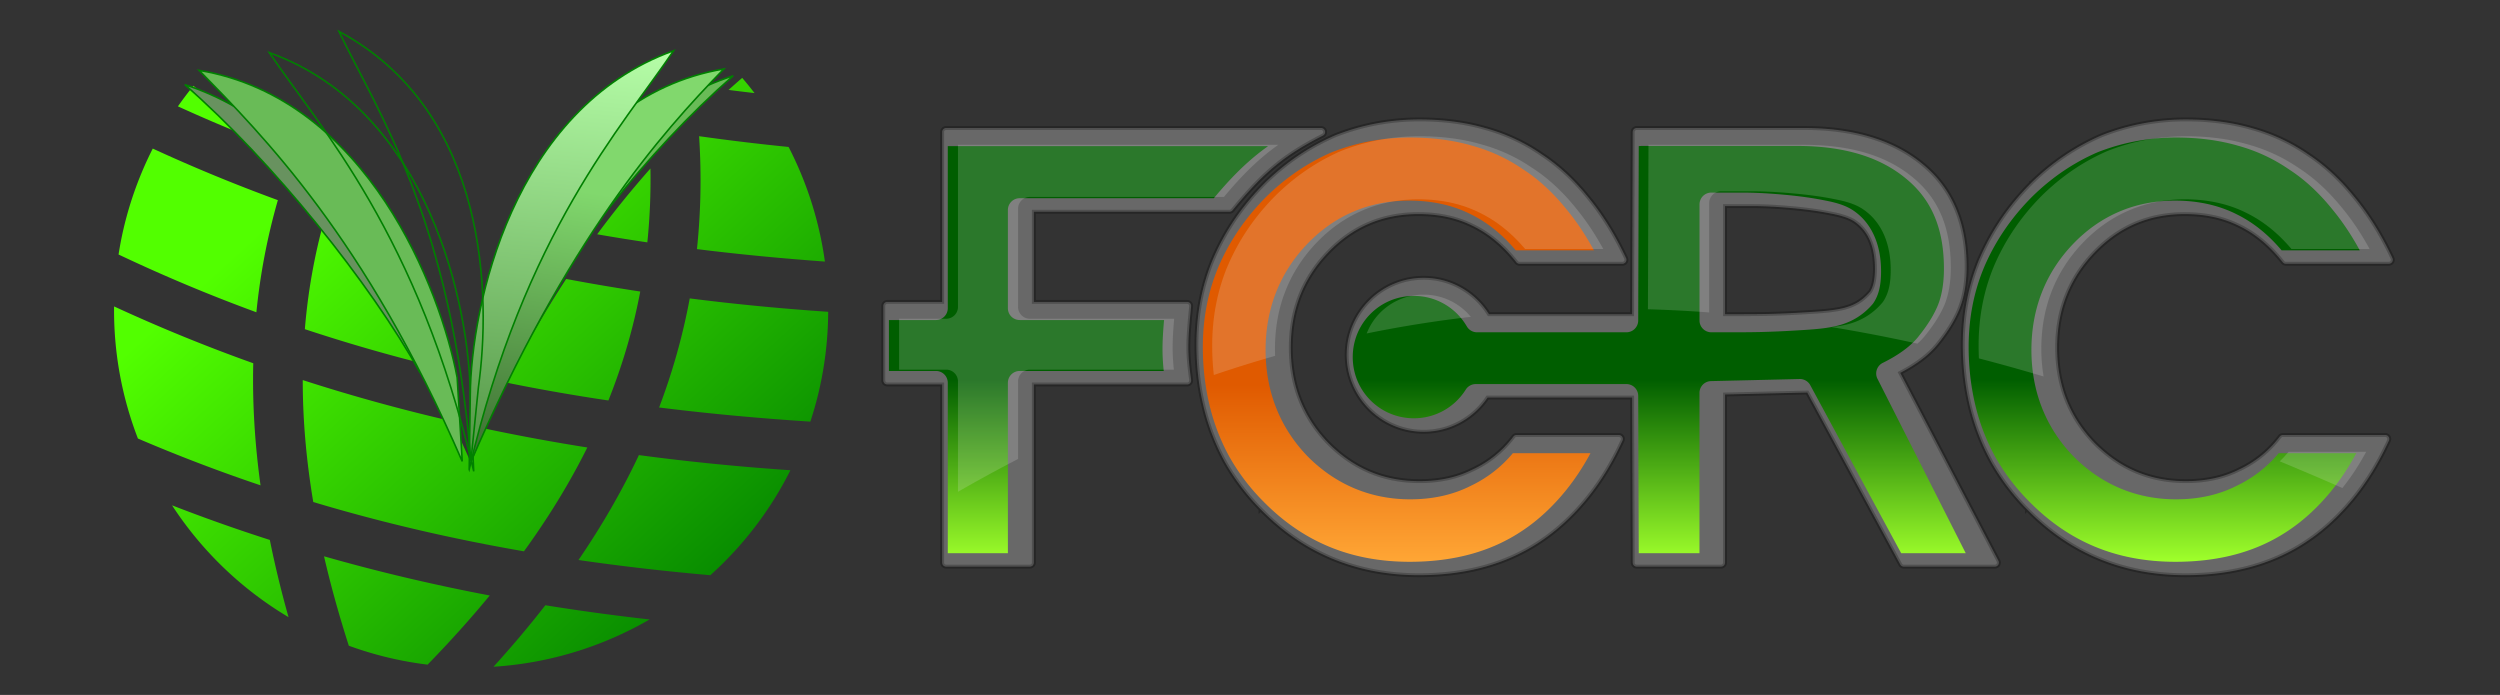 <svg xmlns="http://www.w3.org/2000/svg" xmlns:xlink="http://www.w3.org/1999/xlink" viewBox="0 0 733.26 203.82"><rect x="0" y="0" width="733.26" height="203.82" fill="#333333" stroke="none"/><defs><linearGradient id="d" y2="-1507.2" gradientUnits="userSpaceOnUse" x2="-8904.8" gradientTransform="translate(-365.62 -8.918)" y1="-1293.4" x1="-8710.1"><stop offset="0" stop-color="green"/><stop offset="1" stop-color="#52ff00"/></linearGradient><linearGradient id="e" y2="-1392.6" xlink:href="#a" gradientUnits="userSpaceOnUse" x2="-9193.6" y1="-1529" x1="-9173.1"/><linearGradient id="a"><stop offset="0" stop-color="#81d86d"/><stop offset="1" stop-color="#38662e"/></linearGradient><linearGradient id="f" y2="-1393.5" xlink:href="#b" gradientUnits="userSpaceOnUse" x2="-9187.2" y1="-1597.5" x1="-9168.6"/><linearGradient id="b"><stop offset="0" stop-color="#b7ffa9"/><stop offset="1" stop-color="#509243"/></linearGradient><linearGradient id="g" y2="4658.7" gradientUnits="userSpaceOnUse" x2="-31415" y1="4526.5" x1="-31415"><stop offset="0" stop-color="#e05a00"/><stop offset="1" stop-color="#ffa635"/></linearGradient><linearGradient id="h" y2="-4939.4" xlink:href="#c" gradientUnits="userSpaceOnUse" x2="-6028.8" gradientTransform="translate(-25669 9227.2) scale(.925)" y1="-5086.5" x1="-6028.8"/><linearGradient id="c"><stop offset="0" stop-color="#005e00"/><stop offset="1" stop-color="#9fff2b"/></linearGradient></defs><path d="M-9059.1-1575.6a441.035 441.035 0 00-6.344 5.594c4.027.513 8.041 1.004 12.062 1.468a165.366 165.366 0 00-5.719-7.062zm-254.69 3.687a165.277 165.277 0 00-7.187 9.532 750.633 750.633 0 0032.844 14.062 483.005 483.005 0 00-25.656-23.594zm234.69 23.375c1.173 18.106.775 35.546-1 52.406 19.824 2.47 39.62 4.342 59.375 5.782a165.447 165.447 0 00-16.844-53.188 1039.565 1039.565 0 01-41.531-5zm-253.56 5.75a166.058 166.058 0 00-13.531 37.094c-.946 4.023-1.704 8.046-2.344 12.062a757.17 757.17 0 0063.97 26.812c1.744-17.446 5.005-34.787 9.968-52.03-19.529-7.151-38.878-15.094-58.063-23.939zm230.97 9.25c-8.674 9.808-16.935 19.972-24.719 30.531a946.577 946.577 0 0023.281 3.75 286.054 286.054 0 001.438-34.28zm-151.38 23.875c-4.68 16.872-7.609 33.767-9 50.688a788.062 788.062 0 0054.156 15.812c-13.348-23.725-28.447-45.895-45.156-66.5zm112.28 27.375c-10.048 15.367-19.217 31.43-27.5 48.156 15.724 3.19 31.426 5.917 47.094 8.25 6.443-16.133 11.449-32.937 14.781-50.562a951.76 951.76 0 01-34.375-5.843zm57.344 9.032a293.46 293.46 0 01-14.219 50.625c23.446 2.929 46.837 5.044 70.188 6.562a167.662 167.662 0 003.875-13.719 166.31 166.31 0 004.406-37.25c-21.542-1.46-42.964-3.505-64.25-6.218zm-267.16 3.718a164.821 164.821 0 0011.062 61.313 756.846 756.846 0 0056.906 21.72c-2.623-18.988-3.821-37.863-3.375-56.657a775.155 775.155 0 01-64.594-26.375zm87.562 34.188c-.024 18.837 1.72 37.71 4.875 56.594 32.747 9.818 65.318 17.264 97.781 22.875 11.168-15.403 21.068-31.426 29.406-48.188-15.825-2.512-31.559-5.4-47.219-8.718-2.311 5.298-4.576 10.644-6.719 16.063a501.215 501.215 0 00-8.937-19.531c-23.264-5.372-46.333-11.707-69.188-19.094zm156 34.812c-7.926 16.834-17.332 33.025-28.031 48.688 20.447 2.97 40.822 5.278 61.188 7.063 15.079-13.592 27.797-30.001 37.156-48.72-23.594-1.604-47.028-3.914-70.313-7.03zm-216.66 23.313a165.468 165.468 0 0054.062 51.906c-3.376-11.977-6.287-23.928-8.688-35.844a792.353 792.353 0 01-45.374-16.062zm70.531 23.656c3.188 13.825 7.067 27.657 11.5 41.5a167.753 167.753 0 0018.813 5.625 167.422 167.422 0 0017.75 3.157c10.162-10.43 19.807-21.123 28.844-32.094-25.864-4.91-51.52-10.944-76.906-18.188zm102.72 22.72c-7.558 9.708-15.583 19.211-24.062 28.53 25.85-1.615 50.575-9.304 72.438-21.938a1008.002 1008.002 0 01-48.375-6.593z" fill="url(#d)" transform="translate(5943.044 1018.62) scale(.632)"/><path d="M215.057 22.226c-41.601 13.552-57.312 54.179-63.701 79.375 14.659-26.313 37.859-56.787 63.701-79.375z" stroke="green" stroke-width=".474" fill="#69bb57"/><path d="M54.208 24.818c41.601 13.552 62.653 59.348 69.044 84.547-14.659-26.312-43.2-61.956-69.044-84.547z" stroke="green" stroke-width=".474" fill="#68925f"/><path d="M135.58 135.339c-28.432-65.605-58.575-95.644-77.168-114.7 49.49 8.305 70.846 64.554 75.67 90.098l1.498 24.605z" stroke="green" stroke-width=".474" fill="#69bb57"/><g fill="url(#e)" stroke="green" stroke-width=".75" transform="translate(5943.044 1018.62) scale(.632)"><path d="M-9185.2-1397c44.97-103.76 88.185-152.6 117.59-182.74-78.274 13.136-107.59 103.43-115.22 143.83l-2.369 38.915z"/><path d="M-9183.7-1393c-25.744-110.11-71.305-159.4-94.863-194.31 74.677 26.885 92.998 118.73 93.305 159.84l1.558 34.464z"/></g><g fill="url(#f)" stroke="green" stroke-width=".75" transform="translate(5943.044 1018.62) scale(.632)"><path d="M-9185.8-1393.9c25.744-110.11 71.305-159.4 94.863-194.31-74.677 26.885-94.049 118.73-94.356 159.84l-.507 34.464z"/><path d="M-9185-1397.9c-9.373-112.69-43.036-161.28-61.24-199.25 69.945 37.511 70.442 124.22 64.736 164.93l-3.496 34.322z"/></g><g><path d="M416.366 35.026c-8.642 0-16.921 1.56-24.807 4.678a1.177 1.177 0 00-.036.023c-7.593 3.296-14.46 7.95-20.57 13.944a1.177 1.177 0 000 .011c-6.46 6.46-11.47 13.757-14.999 21.874a1.177 1.177 0 00-.011 0c-3.361 7.9-5.03 16.426-5.03 25.533 0 6.157.676 12.127 2.028 17.886a65.29 65.29 0 006.264 16.425 1.177 1.177 0 000 .011 65.797 65.797 0 0010.523 13.945v.011l.012-.011c12.517 12.867 28.082 19.359 46.453 19.359 13.95 0 25.912-3.323 35.785-10.003 4.846-3.25 9.288-7.354 13.344-12.29 4.06-4.944 7.582-10.673 10.568-17.173a1.177 1.177 0 00-1.065-1.665H444.82a1.177 1.177 0 00-.94.464c-3.187 4.193-7.133 7.393-11.883 9.629a1.177 1.177 0 00-.036.011c-4.502 2.279-9.68 3.432-15.598 3.432-10.525 0-19.408-3.747-26.903-11.35l-.012-.011c-7.257-7.6-10.852-16.787-10.852-27.798 0-11.017 3.6-20.207 10.864-27.81 7.264-7.601 16.021-11.35 26.552-11.35 6.094 0 11.424 1.177 16.04 3.512a1.177 1.177 0 00.011 0c4.68 2.284 8.903 5.803 12.687 10.603a1.177 1.177 0 00.93.453h30.187a1.177 1.177 0 001.065-1.677c-3.214-6.837-6.926-12.816-11.158-17.931 0-.004-.007-.008-.011-.011-4.164-5.158-8.704-9.336-13.605-12.529-.008-.006-.012-.017-.023-.022-4.956-3.417-10.41-5.962-16.358-7.612h-.011c-5.901-1.71-12.375-2.56-19.404-2.56zm224.774 0c-8.643 0-16.91 1.56-24.797 4.678a1.177 1.177 0 00-.035.023c-7.593 3.296-14.47 7.95-20.582 13.944a1.177 1.177 0 000 .011c-6.46 6.46-11.469 13.757-14.998 21.874a1.177 1.177 0 00-.012 0c-3.36 7.9-5.03 16.426-5.03 25.533 0 6.157.677 12.127 2.029 17.886a65.324 65.324 0 006.275 16.425 1.177 1.177 0 000 .011 65.743 65.743 0 0010.512 13.945v.011l.012-.011c12.517 12.867 28.082 19.359 46.453 19.359 13.95 0 25.912-3.323 35.784-10.003 4.846-3.25 9.3-7.353 13.356-12.29 4.06-4.944 7.582-10.673 10.569-17.173a1.177 1.177 0 00-1.065-1.665h-30.019a1.177 1.177 0 00-.94.464c-3.187 4.194-7.121 7.393-11.871 9.629a1.177 1.177 0 00-.036.011c-4.5 2.278-9.69 3.432-15.61 3.432-10.525 0-19.407-3.747-26.902-11.35l-.012-.011c-7.257-7.6-10.852-16.787-10.852-27.798 0-11.017 3.599-20.207 10.863-27.81 7.264-7.6 16.033-11.35 26.564-11.35 6.093 0 11.412 1.176 16.028 3.512a1.177 1.177 0 00.012 0c4.68 2.285 8.915 5.804 12.698 10.603a1.177 1.177 0 00.93.453h30.187a1.177 1.177 0 001.065-1.677c-3.215-6.838-6.939-12.817-11.169-17.931 0-.004-.008-.008-.012-.011-4.162-5.157-8.691-9.335-13.593-12.529-.008-.006-.012-.017-.023-.022-4.957-3.418-10.422-5.962-16.369-7.612h-.012c-5.9-1.71-12.374-2.56-19.404-2.56zM277.512 37.54a1.177 1.177 0 00-1.178 1.178V88.55h-16.086a1.177 1.177 0 00-1.177 1.178v21.863a1.177 1.177 0 001.177 1.178h16.086v52.254a1.177 1.177 0 001.178 1.178h24.547a1.177 1.177 0 001.178-1.178v-52.254h44.96a1.177 1.177 0 001.167-1.337c-1.084-8.101-1.084-10.57 0-21.59a1.177 1.177 0 00-1.167-1.292h-44.96V62.112h57.376a1.177 1.177 0 00.906-.43c8.955-10.953 15.09-16.105 26.495-21.909a1.177 1.177 0 00-.532-2.231h-109.97zm202.54 0a1.177 1.177 0 00-1.178 1.178l-.17 53.433h-41.99c-3.989-6.39-11.064-10.67-19.143-10.67-12.458 0-22.588 10.13-22.588 22.587s10.131 22.576 22.588 22.576c7.813 0 14.683-3.994 18.735-10.036h42.401l.17 48.413a1.177 1.177 0 001.178 1.178h24.729a1.177 1.177 0 001.178-1.178v-49.31l24.116-.578 27.278 50.443a1.177 1.177 0 001.03.623h26.722a1.177 1.177 0 001.042-1.722l-28.794-55.11c4.816-2.512 8.55-5.312 11.055-8.497l.012-.011c2.942-3.65 5.084-7.156 6.411-10.535a1.177 1.177 0 000-.011c1.337-3.463 1.994-7.51 1.994-12.132 0-12.798-4.233-22.866-12.653-29.86v-.011c0-.004-.008.004-.012 0-8.586-7.21-20.336-10.773-35.093-10.773h-49.015zm25.906 22.916h8.009c3.364 0 7.275.198 11.701.6 4.42.402 8.27.95 11.566 1.631a1.177 1.177 0 00.023 0c3.264.62 5.566 1.486 6.82 2.402a1.177 1.177 0 00.012.01c3.878 2.764 5.833 7.206 5.833 13.787 0 3.118-.547 5.328-1.416 6.649-2.21 2.558-4.41 3.873-7.363 4.69-2.972.822-6.72 1.087-11.713 1.382-8.407.516-13.29.543-19.359.543h-4.112V60.457z" opacity=".088" stroke="#000" stroke-width="1.146" fill="#fff"/><path d="M416.366 35.026c-8.642 0-16.921 1.56-24.807 4.678a1.177 1.177 0 00-.036.023c-7.593 3.296-14.46 7.95-20.57 13.944a1.177 1.177 0 000 .011c-6.46 6.46-11.47 13.757-14.999 21.874a1.177 1.177 0 00-.011 0c-3.361 7.9-5.03 16.426-5.03 25.533 0 6.157.676 12.127 2.028 17.886a65.29 65.29 0 006.264 16.425 1.177 1.177 0 000 .011 65.797 65.797 0 0010.523 13.945v.011l.012-.011c12.517 12.867 28.082 19.359 46.453 19.359 13.95 0 25.912-3.323 35.785-10.003 4.846-3.25 9.288-7.354 13.344-12.29 4.06-4.944 7.582-10.673 10.568-17.173a1.177 1.177 0 00-1.065-1.665H444.82a1.177 1.177 0 00-.94.464c-3.187 4.193-7.133 7.393-11.883 9.629a1.177 1.177 0 00-.036.011c-4.502 2.279-9.68 3.432-15.598 3.432-10.525 0-19.408-3.747-26.903-11.35l-.012-.011c-7.257-7.6-10.852-16.787-10.852-27.798 0-11.017 3.6-20.207 10.864-27.81 7.264-7.601 16.021-11.35 26.552-11.35 6.094 0 11.424 1.177 16.04 3.512a1.177 1.177 0 00.011 0c4.68 2.284 8.903 5.803 12.687 10.603a1.177 1.177 0 00.93.453h30.187a1.177 1.177 0 001.065-1.677c-3.214-6.837-6.926-12.816-11.158-17.931 0-.004-.007-.008-.011-.011-4.164-5.158-8.704-9.336-13.605-12.529-.008-.006-.012-.017-.023-.022-4.956-3.417-10.41-5.962-16.358-7.612h-.011c-5.901-1.71-12.375-2.56-19.404-2.56zm224.774 0c-8.643 0-16.91 1.56-24.797 4.678a1.177 1.177 0 00-.035.023c-7.593 3.296-14.47 7.95-20.582 13.944a1.177 1.177 0 000 .011c-6.46 6.46-11.469 13.757-14.998 21.874a1.177 1.177 0 00-.012 0c-3.36 7.9-5.03 16.426-5.03 25.533 0 6.157.677 12.127 2.029 17.886a65.324 65.324 0 006.275 16.425 1.177 1.177 0 000 .011 65.743 65.743 0 0010.512 13.945v.011l.012-.011c12.517 12.867 28.082 19.359 46.453 19.359 13.95 0 25.912-3.323 35.784-10.003 4.846-3.25 9.3-7.353 13.356-12.29 4.06-4.944 7.582-10.673 10.569-17.173a1.177 1.177 0 00-1.065-1.665h-30.019a1.177 1.177 0 00-.94.464c-3.187 4.194-7.121 7.393-11.871 9.629a1.177 1.177 0 00-.036.011c-4.5 2.278-9.69 3.432-15.61 3.432-10.525 0-19.407-3.747-26.902-11.35l-.012-.011c-7.257-7.6-10.852-16.787-10.852-27.798 0-11.017 3.599-20.207 10.863-27.81 7.264-7.6 16.033-11.35 26.564-11.35 6.093 0 11.412 1.176 16.028 3.512a1.177 1.177 0 00.012 0c4.68 2.285 8.915 5.804 12.698 10.603a1.177 1.177 0 00.93.453h30.187a1.177 1.177 0 001.065-1.677c-3.215-6.838-6.939-12.817-11.169-17.931 0-.004-.008-.008-.012-.011-4.162-5.157-8.691-9.335-13.593-12.529-.008-.006-.012-.017-.023-.022-4.957-3.418-10.422-5.962-16.369-7.612h-.012c-5.9-1.71-12.374-2.56-19.404-2.56zM277.512 37.54a1.177 1.177 0 00-1.178 1.178V88.55h-16.086a1.177 1.177 0 00-1.177 1.178v21.863a1.177 1.177 0 001.177 1.178h16.086v52.254a1.177 1.177 0 001.178 1.178h24.547a1.177 1.177 0 001.178-1.178v-52.254h44.96a1.177 1.177 0 001.167-1.337c-1.084-8.101-1.084-10.57 0-21.59a1.177 1.177 0 00-1.167-1.292h-44.96V62.112h57.376a1.177 1.177 0 00.906-.43c8.955-10.953 15.09-16.105 26.495-21.909a1.177 1.177 0 00-.532-2.231h-109.97zm202.54 0a1.177 1.177 0 00-1.178 1.178l-.17 53.433h-41.99c-3.989-6.39-11.064-10.67-19.143-10.67-12.458 0-22.588 10.13-22.588 22.587s10.131 22.576 22.588 22.576c7.813 0 14.683-3.994 18.735-10.036h42.401l.17 48.413a1.177 1.177 0 001.178 1.178h24.729a1.177 1.177 0 001.178-1.178v-49.31l24.116-.578 27.278 50.443a1.177 1.177 0 001.03.623h26.722a1.177 1.177 0 001.042-1.722l-28.794-55.11c4.816-2.512 8.55-5.312 11.055-8.497l.012-.011c2.942-3.65 5.084-7.156 6.411-10.535a1.177 1.177 0 000-.011c1.337-3.463 1.994-7.51 1.994-12.132 0-12.798-4.233-22.866-12.653-29.86v-.011c0-.004-.008.004-.012 0-8.586-7.21-20.336-10.773-35.093-10.773h-49.015zm25.906 22.916h8.009c3.364 0 7.275.198 11.701.6 4.42.402 8.27.95 11.566 1.631a1.177 1.177 0 00.023 0c3.264.62 5.566 1.486 6.82 2.402a1.177 1.177 0 00.012.01c3.878 2.764 5.833 7.206 5.833 13.787 0 3.118-.547 5.328-1.416 6.649-2.21 2.558-4.41 3.873-7.363 4.69-2.972.822-6.72 1.087-11.713 1.382-8.407.516-13.29.543-19.359.543h-4.112V60.457z" opacity=".194" stroke="#000" stroke-width="1.146" fill="#f9f9f9"/><path d="M-31406 4341.3c-20.568 0-40.082 3.68-58.777 11.05-17.991 7.825-34.21 18.818-48.801 33.128-15.445 15.459-27.286 32.754-35.682 52.041 0 .019-.01.038-.02.057v.011c-7.911 18.624-11.885 38.678-11.885 60.44 0 14.848 1.629 29.133 4.862 42.91 3.216 13.703 8.161 26.656 14.868 38.95a155.773 155.773 0 0024.871 33.002 8.837 8.837 0 01.05.045c29.921 30.764 65.956 45.795 110.08 45.795 33.72 0 61.661-7.913 84.689-23.495a8.837 8.837 0 01.03-.018c11.324-7.595 21.819-17.238 31.511-29.037 6.998-8.519 13.367-18.09 19.107-28.717h-58.08c-8.704 10.411-19.339 18.661-31.665 24.5v.01c-.08.038-.153.071-.229.109-13.27 6.667-28.378 9.913-44.927 9.913-29.72 0-56.046-11.122-77.123-32.517a8.837 8.837 0 01-.09-.097c-20.503-21.456-30.997-48.42-30.997-79.141s10.494-57.684 30.997-79.141c20.508-21.461 46.61-32.614 76.33-32.614 17.033 0 32.552 3.332 46.149 10.188.04.019.08.038.115.057 12.496 6.121 23.702 15.224 33.585 26.94h58.497c-6.235-11.45-13.086-21.675-20.541-30.683a8.837 8.837 0 01-.07-.086c-9.974-12.362-20.652-22.174-32.025-29.574a8.837 8.837 0 01-.206-.132c-11.579-7.994-24.284-13.912-38.282-17.792a8.837 8.837 0 01-.103-.029c-13.849-4.016-29.236-6.073-46.229-6.073z" fill="url(#g)" transform="matrix(.392 0 0 .392 12724.772 -1661.446)"/><path d="M-30833 4341.3c-20.569 0-40.083 3.68-58.777 11.05-17.992 7.825-34.21 18.818-48.801 33.128-15.445 15.459-27.287 32.754-35.683 52.041 0 .019-.01.038-.02.057v.011c-7.911 18.624-11.884 38.678-11.884 60.44 0 14.848 1.628 29.133 4.862 42.91 3.216 13.703 8.161 26.656 14.867 38.95a155.777 155.777 0 0024.872 33.002 8.837 8.837 0 01.05.045c29.922 30.764 65.956 45.795 110.08 45.795 33.72 0 61.661-7.913 84.689-23.495a8.837 8.837 0 01.03-.018c11.324-7.595 21.819-17.238 31.511-29.037 6.997-8.519 13.366-18.09 19.107-28.717h-58.08c-8.705 10.411-19.339 18.661-31.666 24.5l.01.01c-.07.038-.154.071-.229.109-13.271 6.667-28.378 9.913-44.927 9.913-29.72 0-56.046-11.122-77.124-32.517a8.837 8.837 0 01-.09-.097c-20.503-21.456-30.997-48.42-30.997-79.141s10.494-57.684 30.997-79.141c20.507-21.461 46.609-32.614 76.329-32.614 17.034 0 32.552 3.332 46.15 10.188.04.019.08.038.114.057 12.497 6.121 23.703 15.224 33.586 26.94h58.497c-6.236-11.45-13.087-21.675-20.541-30.683a8.837 8.837 0 01-.07-.086c-9.975-12.362-20.652-22.174-32.026-29.574a8.837 8.837 0 01-.205-.132c-11.58-7.994-24.284-13.912-38.282-17.792a8.837 8.837 0 01-.103-.029c-13.849-4.016-29.236-6.073-46.23-6.073zM-31752 4347.7v121.31a8.837 8.837 0 01-8.833 8.833h-35.208v38.11h35.208a8.837 8.837 0 018.833 8.834v127.51h44.973v-127.51a8.837 8.837 0 018.833-8.834h107.77c-1.279-12.336-1.216-21.392.246-38.11h-108.02a8.837 8.837 0 01-8.833-8.833v-73.484a8.837 8.837 0 018.833-8.833h145.26c13.992-16.782 26.217-28.746 40.636-38.99h-239.7zM-31235 4347.7l-.406 130.53a8.837 8.837 0 01-8.812 8.781h-111.75a8.837 8.837 0 01-7.657-4.375c-7.925-13.64-22.643-22.844-39.625-22.844-25.386 0-45.75 20.394-45.75 45.781s20.363 45.781 45.75 45.781c16.422 0 30.716-8.568 38.813-21.469a8.837 8.837 0 017.5-4.125h112.72a8.837 8.837 0 018.812 8.781l.406 117.75h45.438v-119.94a8.837 8.837 0 018.656-8.812l66.281-1.563a8.837 8.837 0 017.969 4.625l68 125.69h48.312l-66-130.4a8.837 8.837 0 013.938-12c12.63-6.245 21.468-13.065 26.843-19.906a8.837 8.837 0 01.06-.094c6.944-8.61 11.74-16.586 14.562-23.75 2.759-7.15 4.282-16.01 4.282-26.688 0-30.106-9.26-51.575-28-67.125a8.837 8.837 0 01-.06-.03c-19.305-16.222-46.199-24.72-81.969-24.72h-116.25zm54.282 34.781h23.468c9.059 0 19.345.543 30.906 1.594 11.557 1.05 21.768 2.468 30.719 4.312.05.01.113.021.157.031 9.119 1.74 16.241 3.984 21.906 8.094.02.014.04.018.06.031 0 .01.02.023.03.031 13.283 9.513 19.781 25.558 19.781 44.75 0 9.393-1.351 17.344-5.719 23.781a8.837 8.837 0 01-.594.812c-6.987 8.143-15.381 13.158-24.75 15.75-9.363 2.591-19.563 3.215-32.344 3.97-21.693 1.33-34.611 1.374-50.124 1.374h-13.5a8.837 8.837 0 01-8.813-8.812v-86.875a8.837 8.837 0 018.813-8.844z" fill="url(#h)" transform="matrix(.392 0 0 .392 12724.772 -1661.446)"/><path d="M416.366 39.964c-8.06 0-15.714 1.439-23.04 4.327-7.051 3.067-13.403 7.384-19.121 12.993-6.053 6.058-10.688 12.83-13.979 20.39 0 .006-.008.015-.011.022h-.012c-3.1 7.299-4.656 15.157-4.656 23.686 0 2.921.155 5.796.476 8.609A376.865 376.865 0 01374 104.372c-.028-.7-.045-1.407-.045-2.118 0-12.04 4.108-22.606 12.143-31.015 8.037-8.41 18.269-12.778 29.916-12.778 6.676 0 12.761 1.301 18.09 3.988l.046.022c4.897 2.4 9.29 5.965 13.162 10.557h22.928c-2.444-4.487-5.133-8.488-8.055-12.018a3.463 3.463 0 01-.023-.034c-3.909-4.845-8.094-8.7-12.551-11.6a3.463 3.463 0 01-.09-.045c-4.539-3.133-9.513-5.457-14.998-6.978a3.463 3.463 0 01-.046-.012c-5.428-1.574-11.453-2.378-18.113-2.378zm224.774 0c-8.061 0-15.703 1.439-23.03 4.327-7.05 3.067-13.413 7.384-19.132 12.993-6.053 6.058-10.688 12.83-13.978 20.39 0 .006-.008.015-.012.022-3.1 7.299-4.655 15.157-4.655 23.686 0 1.255.03 2.502.09 3.738a553.984 553.984 0 0118.974 5.301 49.088 49.088 0 01-.668-8.167c0-12.04 4.119-22.606 12.154-31.015 8.038-8.411 18.269-12.778 29.917-12.778 6.675 0 12.75 1.3 18.079 3.987l.045.023c4.897 2.399 9.29 5.965 13.163 10.557h22.927c-2.444-4.487-5.121-8.488-8.043-12.019a3.463 3.463 0 01-.035-.034c-3.909-4.845-8.094-8.7-12.551-11.6a3.463 3.463 0 01-.08-.045c-4.538-3.133-9.523-5.457-15.009-6.978a3.463 3.463 0 01-.035-.01c-5.428-1.575-11.465-2.38-18.124-2.38zm-360.164 2.515v47.543a3.463 3.463 0 01-3.466 3.466h-13.797v14.93h13.797a3.463 3.463 0 013.466 3.466v32.363c5.9-3.39 11.776-6.594 17.626-9.628v-22.735a3.463 3.463 0 013.455-3.466h42.24c-.502-4.835-.482-8.378.09-14.93h-42.33a3.463 3.463 0 01-3.455-3.466V61.227a3.463 3.463 0 013.455-3.467h56.933c5.483-6.577 10.276-11.266 15.927-15.28h-93.942zm202.529 0l-.159 48.232c6.008.169 11.997.482 17.966.93V59.57a3.463 3.463 0 013.466-3.454h9.187c3.55 0 7.578.21 12.11.623 4.528.411 8.533.965 12.04 1.687l.057.012c3.574.682 6.378 1.56 8.598 3.172.008.005.016.017.024.022 0 .004.007-.004.011 0 5.206 3.728 7.748 10.025 7.748 17.547 0 3.681-.53 6.788-2.243 9.311a3.463 3.463 0 01-.237.318c-2.739 3.19-6.025 5.169-9.697 6.184-1.625.45-3.319.735-5.131.952a461.848 461.848 0 0125.147 4.848 19.771 19.771 0 002.379-2.503 3.463 3.463 0 01.023-.034c2.722-3.375 4.603-6.492 5.71-9.3 1.081-2.802 1.676-6.283 1.676-10.467 0-11.8-3.632-20.22-10.976-26.314a3.463 3.463 0 01-.012-.012c-7.566-6.357-18.107-9.685-32.125-9.685h-45.56zm-65.94 43.94a17.883 17.883 0 00-16.708 11.385 356.355 356.355 0 0130.54-4.87 17.858 17.858 0 00-13.832-6.514zm253.685 46.105a37.082 37.082 0 01-2.582 2.787 978.604 978.604 0 0118.362 7.827c2.542-3.178 4.868-6.71 6.978-10.614H671.25z" opacity=".187" fill="#e6e6e6"/></g></svg>